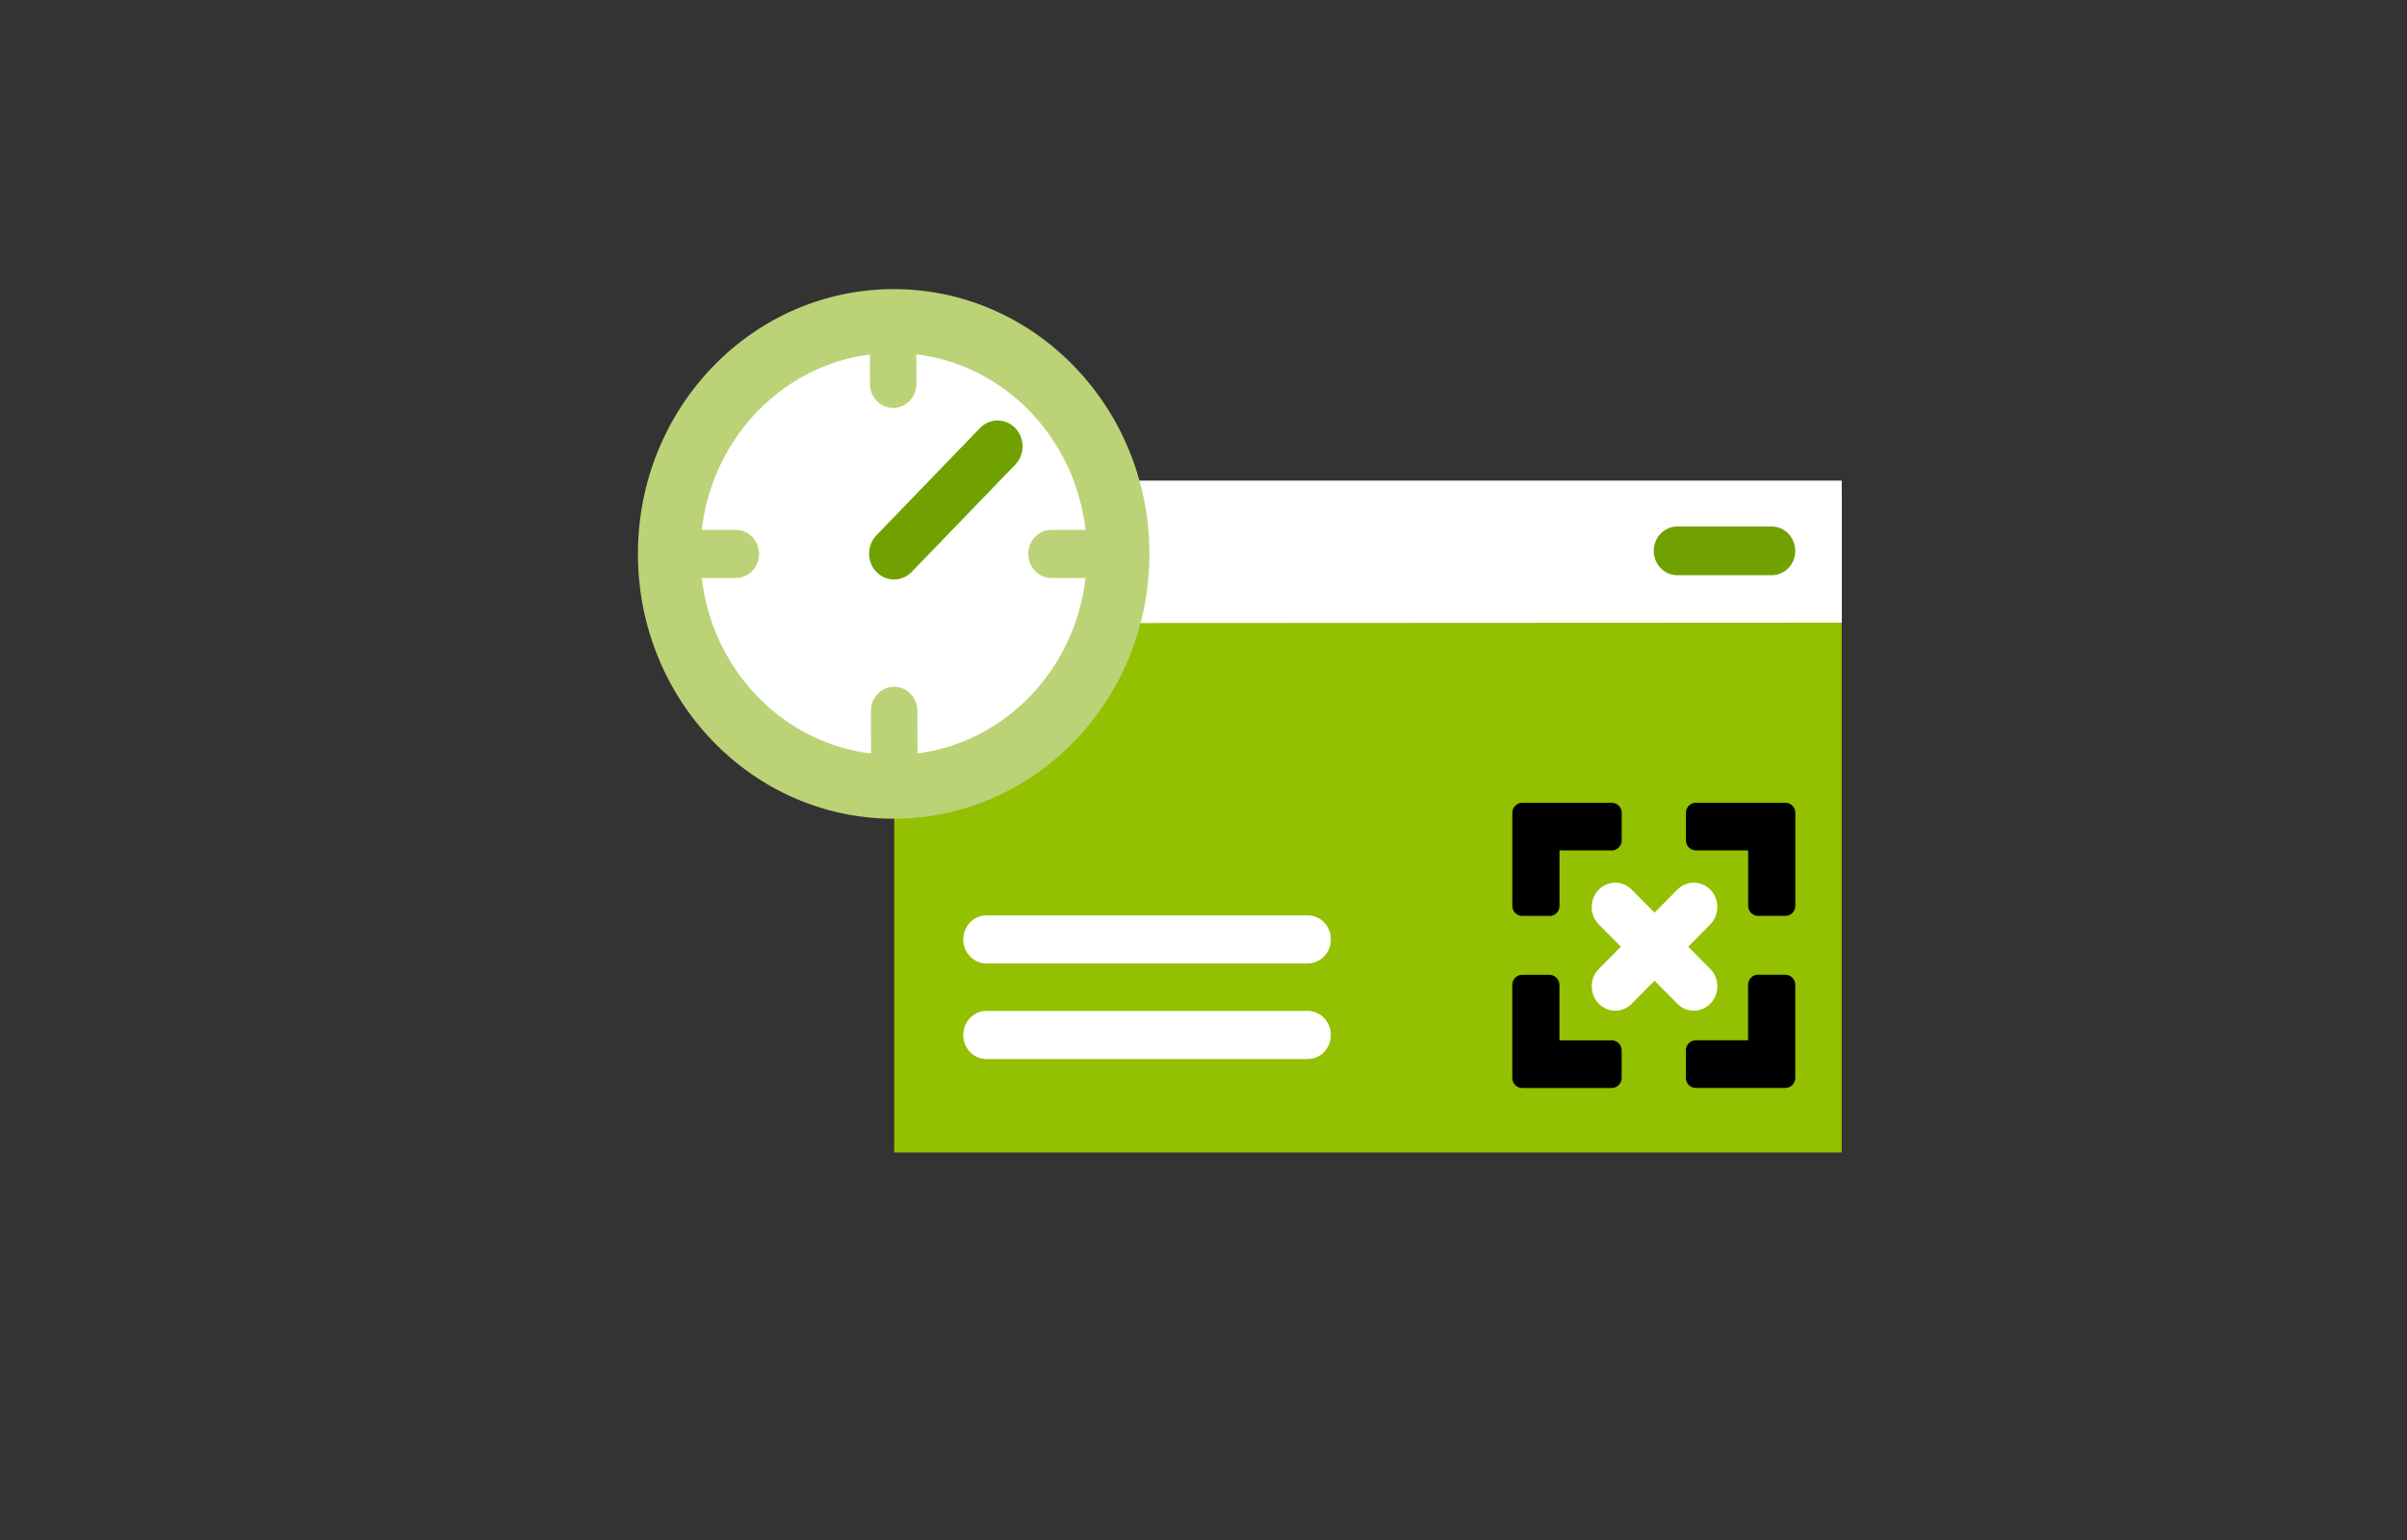 <?xml version="1.0" encoding="UTF-8"?> <svg xmlns="http://www.w3.org/2000/svg" id="Ebene_2" data-name="Ebene 2" viewBox="0 0 400 256"><rect x="0" y="0" width="400" height="256" fill="#333333" stroke="none"/><defs><style> .cls-1 { fill: #93c000; } .cls-2 { fill: #fff; } .cls-3 { fill: none; } .cls-4 { fill: #bbd277; } .cls-5 { fill: #71a100; } </style></defs><g id="Ebene_4_Kopie" data-name="Ebene 4 Kopie"><rect class="cls-3" width="400" height="256"></rect></g><g id="Icons"><g><rect class="cls-1" x="148.6" y="82.72" width="157.46" height="108.87"></rect><polygon class="cls-2" points="148.95 103.59 148.95 79.89 306.07 79.89 306.07 103.51 148.95 103.59"></polygon><path class="cls-2" d="M268.43,168.01c-1.02,0-2.03-.41-2.8-1.22-1.51-1.6-1.48-4.17.07-5.73l13.05-13.18c1.55-1.56,4.02-1.53,5.53.07,1.51,1.6,1.48,4.17-.07,5.73l-13.05,13.18c-.76.77-1.75,1.15-2.73,1.15Z"></path><path class="cls-2" d="M281.48,168.01c-.98,0-1.97-.38-2.73-1.15l-13.05-13.18c-1.55-1.56-1.58-4.13-.07-5.73,1.51-1.6,3.98-1.63,5.53-.07l13.05,13.18c1.55,1.56,1.58,4.13.07,5.73-.77.81-1.78,1.22-2.8,1.22Z"></path><path class="cls-2" d="M217.31,160.16h-53.38c-2.13,0-3.86-1.79-3.86-4s1.73-4,3.86-4h53.38c2.13,0,3.86,1.79,3.86,4s-1.73,4-3.86,4Z"></path><path class="cls-2" d="M217.31,176.05h-53.38c-2.13,0-3.86-1.79-3.86-4s1.73-4,3.86-4h53.38c2.13,0,3.86,1.79,3.86,4s-1.73,4-3.86,4Z"></path><path d="M290.51,150.59v-9.23h-8.69c-.91,0-1.65-.75-1.65-1.67v-4.58c0-.92.74-1.67,1.65-1.67h14.88c.91,0,1.65.75,1.65,1.67v15.47c0,.92-.74,1.67-1.65,1.67h-4.53c-.91,0-1.65-.75-1.65-1.67Z"></path><path d="M257.5,152.26h-4.53c-.91,0-1.65-.75-1.65-1.67v-15.47c0-.92.74-1.67,1.65-1.67h14.88c.91,0,1.65.75,1.65,1.67v4.58c0,.92-.74,1.67-1.65,1.67h-8.69s0,9.23,0,9.23c0,.92-.74,1.67-1.65,1.67Z"></path><path d="M259.15,163.71v9.23h8.69c.91,0,1.65.75,1.65,1.67v4.58c0,.92-.74,1.67-1.65,1.67h-14.88c-.91,0-1.65-.75-1.65-1.67v-15.47c0-.92.74-1.67,1.65-1.67h4.53c.91,0,1.65.75,1.65,1.67Z"></path><path d="M292.16,162.04h4.53c.91,0,1.65.75,1.65,1.67v15.47c0,.92-.74,1.67-1.65,1.67h-14.88c-.91,0-1.65-.75-1.65-1.67v-4.58c0-.92.74-1.67,1.65-1.67h8.69s0-9.23,0-9.23c0-.92.74-1.67,1.65-1.67Z"></path><path class="cls-5" d="M294.43,95.62h-15.7c-2.16,0-3.91-1.81-3.91-4.05s1.75-4.05,3.91-4.05h15.7c2.16,0,3.91,1.81,3.91,4.05s-1.75,4.05-3.91,4.05Z"></path><g><g><ellipse class="cls-4" cx="148.51" cy="92.08" rx="42.5" ry="44.02"></ellipse><ellipse class="cls-2" cx="148.51" cy="92.08" rx="32.12" ry="33.41"></ellipse><path class="cls-5" d="M148.57,96.33c-1.06,0-2.12-.42-2.93-1.26-1.62-1.68-1.62-4.4,0-6.08l17.21-17.83c1.62-1.68,4.25-1.68,5.87,0,1.62,1.68,1.62,4.4,0,6.08l-17.21,17.83c-.81.84-1.87,1.26-2.93,1.26Z"></path></g><g><path class="cls-4" d="M122.28,96.08h-6.35c-2.13,0-3.86-1.79-3.86-4s1.73-4,3.86-4h6.35c2.13,0,3.86,1.79,3.86,4s-1.73,4-3.86,4Z"></path><path class="cls-4" d="M181.09,96.08h-6.35c-2.13,0-3.86-1.79-3.86-4s1.73-4,3.86-4h6.35c2.13,0,3.86,1.79,3.86,4s-1.73,4-3.86,4Z"></path></g><g><path class="cls-4" d="M148.43,67.81c-2.13,0-3.85-1.78-3.86-3.99l-.02-6.57c0-2.21,1.72-4.01,3.85-4.01h.01c2.13,0,3.85,1.78,3.86,3.99l.02,6.57c0,2.21-1.72,4.01-3.85,4.01h-.01Z"></path><path class="cls-4" d="M148.61,128.73c-2.13,0-3.85-1.78-3.86-3.99l-.02-6.57c0-2.21,1.72-4.01,3.85-4.01h.01c2.13,0,3.85,1.78,3.86,3.99l.02,6.57c0,2.21-1.72,4.01-3.85,4.01h-.01Z"></path></g></g></g></g></svg> 